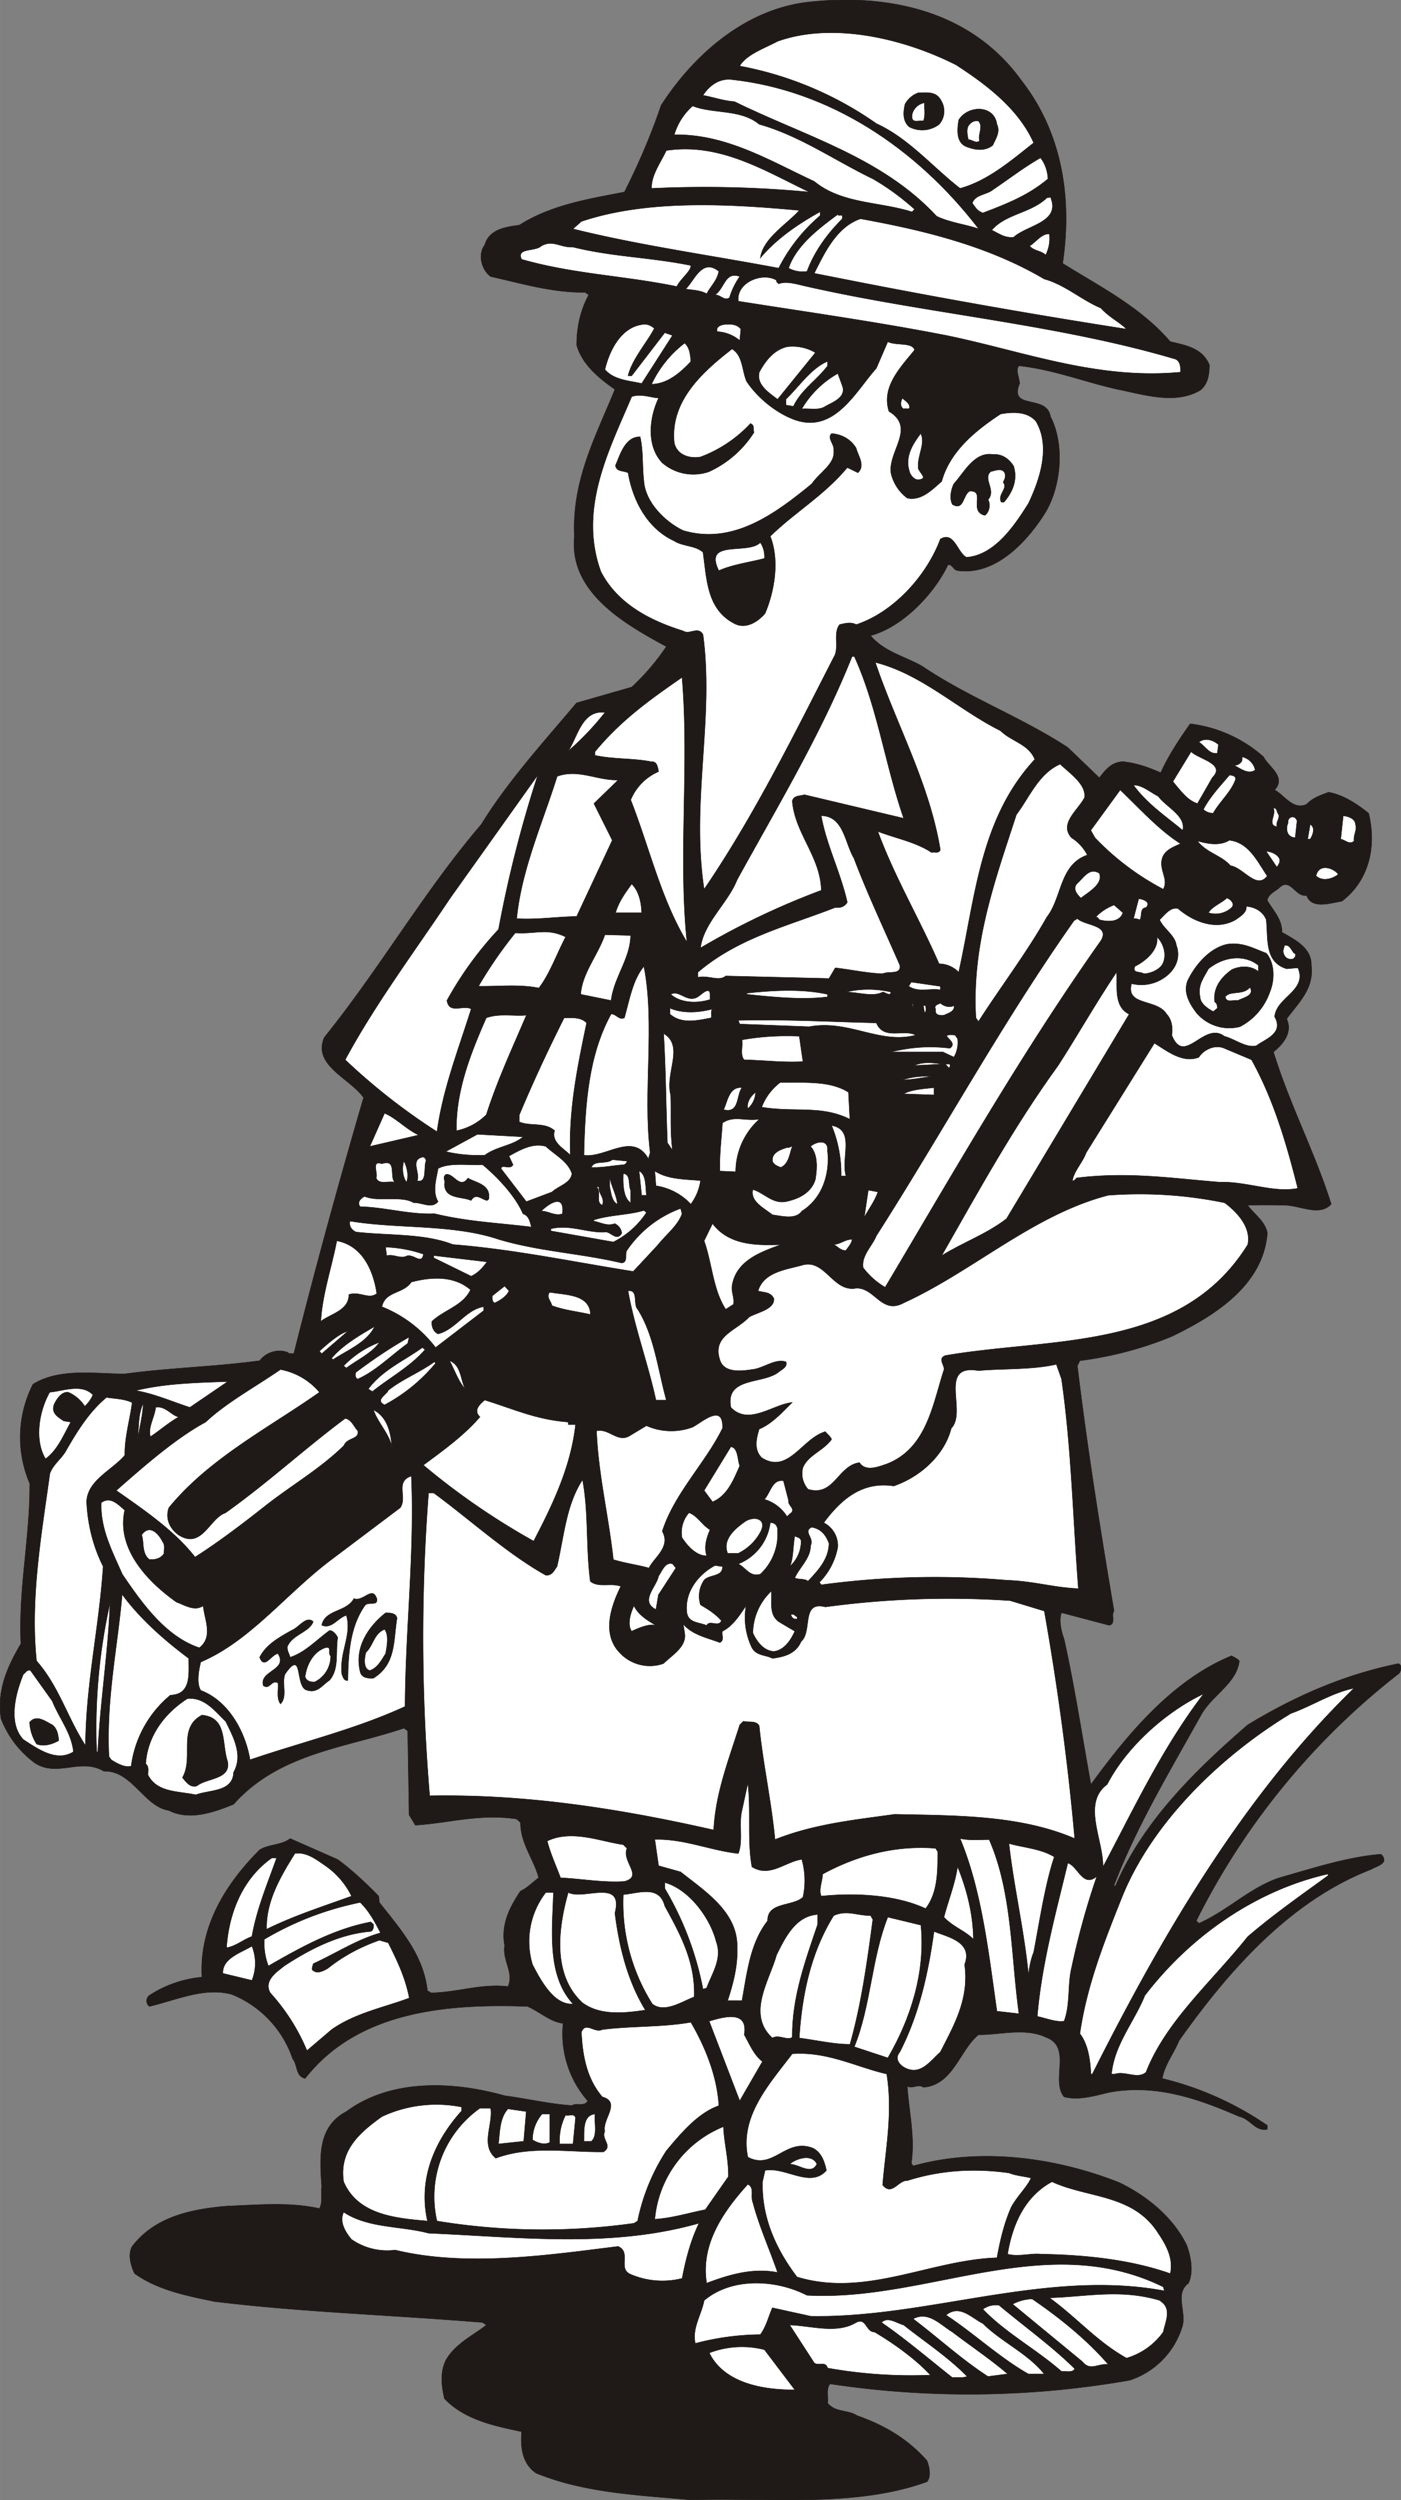 <svg xmlns="http://www.w3.org/2000/svg" width="960" height="1712.314" shape-rendering="geometricPrecision" text-rendering="geometricPrecision" image-rendering="optimizeQuality" fill-rule="evenodd" clip-rule="evenodd" viewBox="0 0 10 17.837"><rect x="0" y="0" width="10" height="17.837" fill="#808080" stroke="none"/><g stroke="#1F1A17" stroke-width=".003"><path fill="#1F1A17" d="M7.291.575c.28.357.367.819.294 1.304.267.167.553.309.768.558.108.026.23.045.28.168-.002.068-.01.136-.067.18-.176.103-.396.032-.588-.007-.236-.052-.459-.142-.705-.168-.026.029.003.084.005.126-.079.194.194.073.22.236.105.202.076.509-.044.697-.126.197-.349.44-.619.402-.029-.003-.04-.048-.068-.042-.1.21-.325.445-.553.506.097.115.243.147.367.217.335.226.702.36 1.04.58l.226.217c.047-.062.09-.112.168-.115.1.01.186.042.27.079.055-.123.131-.236.21-.349a.959.959 0 0 1 .524.236c.037.073.165.142.079.236.068.034.131.147.228.102.045-.047.102-.065.157-.086.11.02.205.086.286.15.058.235.005.479-.191.628-.074.01-.215.063-.252-.042-.076.016-.113-.12-.186-.062-.029.031-.084.047-.095.097.042.073.108.136.105.228.09.052.213.11.21.236.021.167-.09.265-.176.382.045.098-.026.181-.094.236.113.37.299.724.412 1.086-.087.094-.231.003-.344.008a4.022 4.022 0 0 0-.252 0c.042.06.129.118.14.2-.03.374-.38.59-.682.736a2.567 2.567 0 0 1-.656.173l-.018.037c.073.598.162 1.159.262 1.749-.024.028.016.089-.034.102l-.341-.09c-.02.053-.003.13.018.187.074.33.129.692.192 1.038.265-.364.585-.747 1.004-.918.018.011.04.019.055.037-.018.16-.194.244-.273.386-.22.396-.458.789-.621 1.214l.008.01c.194-.459.569-.828.946-1.154.336-.204.69-.359 1.076-.437.028.01.018.05.007.068a5.149 5.149 0 0 0-1.45 1.767l.019.018c.202-.089.367-.257.574-.325.239-.068.49-.15.726-.168.063.066-.031.084-.07.108-.577.223-1.015.718-1.372 1.222-.037.092-.102.17-.12.27.27.065.524.18.75.335v.027c-.084.02-.121-.074-.2-.09-.283-.123-.59-.235-.928-.173-.102.024-.22.06-.323.032-.097-.118.06-.357-.13-.425-.145-.07-.334-.016-.48-.018-.134.107-.181.359-.394.375-.037-.026-.079.013-.115-.008.01.17.057.36.029.55l.013.019c.485-.136 1.025-.058 1.47.118.192.092.384.244.483.448.029.082.05.186.013.27-.107.079-.005.215-.05.325a.58.58 0 0 1-.37.368 6.648 6.648 0 0 1-2.139.026c-.031.034-.01.105-.018.136.055.07.147.047.21.09.191.067.361.164.5.322.016.044.032.11 0 .15-.514.188-1.148.112-1.686.13-.39-.036-.757-.05-1.104-.191-.104-.07-.112-.192-.104-.296-.187-.04-.404-.082-.551-.236-.021-.092-.032-.187.01-.273.066-.12.202-.181.289-.252l-.026-.018c-.64-.053-1.3-.074-1.917-.15-.2-.042-.399-.08-.567-.199-.028-.055-.05-.136-.018-.194.165-.215.428-.267.682-.288.215-.008.443-.03.655.018.024-.045.01-.102.016-.157-.013-.2-.034-.425.176-.535.317-.234.758-.218 1.13-.113.16.021.312.058.48.07.034-.023.089.011.113-.033a.726.726 0 0 1-.176-.553c-.092-.011-.165-.082-.254-.121-.585-.021-1.215.037-1.587.514-.07-.016-.052-.095-.089-.14a.758.758 0 0 0-.435-.46c-.197-.053-.396.041-.588.086a.05.05 0 0 1 0-.079.825.825 0 0 1 .375-.13c-.02-.36.168-.664.412-.908.066-.042.157-.032.218-.081l.34.15c.103.075.208.175.292.261l.005.045c.157.2.314.375.343.63l.027.015c.188-.003.359-.068.548-.045.044-.1-.042-.186-.024-.293-.029-.147.037-.276.113-.388.047-.021.086-.063.13-.095-.036-.134-.13-.244-.13-.393l-.027-.026c-.264-.04-.482.029-.723.044l-.045-.073-.01-.6-.027-.019c-.422.142-.891.178-1.216.543-.137.055-.312.12-.462.044-.178-.028-.264-.288-.464-.28-.165-.1-.338.05-.498-.063a.709.709 0 0 1-.236-.312c-.031-.202.047-.375.142-.535-.019-.388.065-.753.063-1.143a.835.835 0 0 1 .023-.708c.192-.118.438-.074.656-.074.325-.044.634-.05.962-.094a.178.178 0 0 1 .2-.06c.012.015.03.005.044.01.155-.616.322-1.224.498-1.827-.1-.14-.367-.231-.28-.43.4-.496.713-1.044 1.12-1.519.188-.306.442-.584.68-.867l.394-.113a1.64 1.64 0 0 0 .247-.289c-.289-.157-.698-.385-.656-.786-.02-.401.155-.719.289-1.049-.11-.076-.236-.178-.273-.317 0-.131.029-.252.086-.357l-.026-.018c-.238.002-.45-.063-.674-.113-.065-.047-.094-.157-.042-.226.032-.112.15-.128.247-.141.223-.142.488-.186.75-.236.102-.202.191-.41.262-.619.244-.377.616-.69 1.057-.737.587-.063 1.166.074 1.515.561z"/><path fill="#fff" d="M7.378 1.019c-.168.133-.328.27-.525.325-.199-.155-.367-.357-.597-.462A2.495 2.495 0 0 0 5.28.471c.047-.082.176-.126.27-.176.396-.142.907-.018 1.274.168.218.141.446.314.554.556z"/><path fill="#fff" d="M6.984 1.632c-.091-.031-.204-.044-.298-.089-.394-.425-.95-.574-1.443-.818C5.165.72 5.091.693 5.018.68c.047-.073.12-.123.207-.112.69.076 1.311.48 1.76 1.064z"/><path fill="#1F1A17" d="M6.73.743a.144.144 0 0 1-.026.144.2.2 0 0 1-.213.019c-.05-.04-.044-.11-.031-.163a.177.177 0 0 1 .094-.081c.09-.003.14-.008.176.081z"/><path fill="#fff" d="M6.599.733c-.003.042.008.089-.008.13C6.562.857 6.515.88 6.51.839c-.005-.053.044-.1.089-.105zM5.42.887c.29.082.542.26.81.389.104.06.204.133.298.217l-.018.019c-.23-.074-.501-.056-.698-.218-.317-.147-.626-.338-.999-.333a.438.438 0 0 1 .131-.205c.145.058.344.021.475.131z"/><path fill="#1F1A17" d="M7.116.887c.026.056-.01.105-.03.15-.057.044-.125.034-.188.01-.076-.031-.066-.125-.055-.191.065-.107.254-.11.273.031z"/><path fill="#fff" d="M6.992 1.005c-.026.021-.05-.007-.081-.01-.005-.031-.018-.081.01-.108.016-.018.035-.028.063-.023.037.04-.007.097.008.141zM5.776 1.37a7.945 7.945 0 0 0-1.125-.026c-.003-.095.065-.184.105-.27.382-.058.702.144 1.02.296zM7.48 1.276c-.139.118-.299.18-.464.243-.04-.013-.053-.039-.076-.07.023-.063.102-.058.147-.095.12-.081.217-.157.34-.228.032.042.05.092.053.15zM7.236 1.692c-.063.008-.105-.026-.157-.05.1-.117.278-.12.393-.23l.026-.005c.076.18-.17.199-.262.285zM5.705 1.501c-.09.1-.26.2-.278.34.115-.138.275-.246.427-.33v.027a1.217 1.217 0 0 0-.296.375c-.488-.092-.999-.163-1.468-.28l.06-.053c.475-.16 1.065-.124 1.555-.079zM6.012 1.538v.023c-.113.113-.2.236-.252.375a.21.21 0 0 1-.131-.023c.055-.163.22-.286.351-.383.003.013.021.002.032.008zM7.454 1.991c.147.04.27.152.404.207.055.063.133.1.183.15a50.177 50.177 0 0 1-1.924-.338l-.305-.06c.074-.147.16-.331.33-.389.465.084.916.197 1.312.43zM7.49 1.669a.263.263 0 0 1-.026.15c-.034-.032-.081-.027-.115-.064.045-.026.084-.089.142-.086zM4.931 1.894c.003.04-.076.097-.1.15-.385-.079-.733-.087-1.108-.194-.04-.084.097-.053.141-.095.084-.047.134.013.226.008.29.071.542.071.841.131zM5.13 1.936c-.01.063-.057.105-.086.16-.044-.026-.1-.026-.15-.034.064-.06.116-.223.237-.126zM5.28 1.973a.529.529 0 0 0-.073.15c-.034.028-.066-.022-.103-.019.069-.047.071-.17.176-.131zM5.542 2c-.002.012.01.018.016.025.058-.023.139.006.202.019.855.194 1.778.267 2.622.516.045.01.045.066.045.095-.598.057-1.125-.15-1.673-.262-.485-.095-.989-.166-1.484-.244-.016-.131.167-.21.272-.15zM4.67 2.343c-.045.091-.16.22-.187.338h.026l.236-.307.055.019-.22.343c-.094-.021-.2-.026-.262-.1.031-.13.11-.296.262-.32.034-.007.063.003.09.027zM5.288 2.348l-.008.081a.27.27 0 0 0-.16-.063c-.013-.034.026-.047.045-.05.047-.005.094-.005.123.032zM6.528 2.497c-.105.129-.238.265-.183.438.196.118-.01.286.015.443a.307.307 0 0 0 .116.176c.097.021.173-.055.246-.12.058-.213.241-.362.42-.48.086-.016.189-.019.251.05.108.18.03.414-.052.587-.097.154-.239.37-.443.385-.066-.036-.087-.189-.186-.13-.097.259-.33.52-.6.61-.04-.02-.074-.01-.119 0-.05.063 0 .168-.042.233-.288.562-.571 1.136-.925 1.655-.095-.624.073-1.214-.008-1.817-.037-.063-.095.005-.142-.026-.223-.069-.466-.187-.587-.423-.163-.448.06-.87.22-1.248.066-.023.131.006.192.01-.066.137-.09.34.026.462a.34.34 0 0 0 .335.063.752.752 0 0 0 .32-.28c-.008-.024.006-.053-.026-.063A.93.93 0 0 1 5 3.26c-.08.014-.168-.015-.187-.1-.031-.296.197-.503.412-.67.079.047.07.157.105.233.081.12.218.23.351.275.28.092.43-.21.574-.37l.082-.19c.057.03.178.002.191.06z"/><path fill="#fff" d="M4.931 2.579c-.076.081-.167.16-.28.162a.792.792 0 0 1 .236-.293c.034.031.04.078.044.13zM5.82 2.516l-.27.333c-.065-.05-.152-.105-.13-.194.046-.084.104-.158.198-.181a.32.32 0 0 1 .202.042zM5.907 2.61c-.079.105-.186.168-.244.289L5.61 2.89v-.042c.092-.087.176-.218.297-.27v.031zM6.012 2.752c.031.084-.071.118-.121.147-.047.031-.113.013-.168.018a.695.695 0 0 1 .257-.252l.032.087zM6.492 2.91c-.006.012-.027.002-.042.007-.03-.016-.019-.06-.008-.076.018.02.052.034.05.068z"/><path fill="#1F1A17" d="M6.111 3.197c.013.053.068.124.013.176l-.076-.037c-.167.2-.37.315-.55.49.068.171.031.391-.037.551-.058.066-.144.116-.225.069-.192-.103-.192-.318-.218-.506-.058-.05-.142-.04-.205-.08-.191-.088-.296-.285-.33-.487-.032-.016-.084-.005-.09-.052.035-.082.069-.205.176-.205.024.102.014.205.027.317.01.15.15.289.28.352.354.105.656-.118.918-.333.055-.081.168-.142.157-.236.008-.047-.052-.09-.015-.123.07.005.136.039.175.104z"/><path fill="#fff" d="M6.554 3.329c-.01.036.084.086 0 .094-.028 0-.057-.034-.062-.058-.035-.107.023-.196.08-.272.035.07-.023.152-.018.236z"/><path fill="#1F1A17" d="M7.236 3.329c.029.094-.008.183-.07.254h-.019c-.031-.053.052-.1.013-.142.008-.018.021-.036.013-.063-.018-.044-.07-.02-.102-.013-.058.053.042.131-.018.2.02.036.007.094-.024.112-.118-.029.008-.178-.107-.173-.05.026-.04.144-.124.095-.023-.042-.01-.108.01-.147.074-.081.145-.23.279-.21.065-.005.118.032.15.087z"/><path fill="#fff" d="M5.456 3.984c-.11.029-.223.042-.325.087-.113-.226.207-.11.296-.2a.177.177 0 0 1 .029.113zM6.098 4.684c.165.362.22.774.352 1.154l-.708-.168c-.032.01-.076.003-.087.045.018.23.202.398.207.637A5.424 5.424 0 0 0 5 6.763c.023-.18.194-.317.262-.487.29-.527.6-1.041.82-1.592h.016z"/><path fill="#fff" d="M7.142 5.214c.076.076.2.094.244.204-.391.42-.425.986-.543 1.518a.199.199 0 0 0-.14-.06c-.138-.317-.316-.616-.437-.944.128.05.267.074.383.15.023-.006.052.01.063-.019-.079-.477-.312-.889-.464-1.337.333.084.592.338.894.488zM4.902 6.719c-.186-.31-.267-.674-.4-1.012a.376.376 0 0 1 .199-.202c-.006-.029-.01-.074-.05-.07-.131-.027-.273-.017-.404-.046v-.026c.186-.225.393-.372.621-.53.053.622-.028 1.278.035 1.886zM4.318 5.083a1.993 1.993 0 0 1-.262.275c.068-.1.097-.294.262-.275zM8.697 5.313l-.008.06c-.058.011-.084-.05-.131-.078.042-.034.102-.016.139.018zM8.652 5.55l-.105.183c-.073-.024-.12-.092-.175-.157l.13-.213c.056.055.252.087.15.186zM8.959 5.494c-.055.037-.113-.02-.168-.042.016.024.092-.005.073-.052a.12.12 0 0 1 .095.094zM7.567 5.452c.073.069.183.142.175.236-.044.09-.186.187-.094.289a.32.32 0 0 1 .113.123c-.2.07-.179.302-.289.443-.144.255-.328.496-.488.745l-.018-.026c-.031-.53.14-.991.289-1.45.094-.124.157-.291.312-.36z"/><path fill="#fff" d="M4.412 5.565l-.173.168.131.262-.254.543c-.155.003-.27.024-.428.016.035-.352.184-.68.289-1.015.15-.055.288.031.435.026zM3.557 6.632a2.512 2.512 0 0 0-.367.506c.016.1.113.03.173.06-.091.29-.202.57-.244.876a4.42 4.42 0 0 1-.655-.513c.212-.394.496-.774.75-1.154l.624-.876a8.666 8.666 0 0 0-.28 1.101zM8.82 5.557c-.029.09-.113.16-.16.244a.093.093 0 0 1-.07-.026c.044-.087.122-.17.185-.244.019 0 .042.003.045.026zM8.442 5.924c-.12-.1-.251-.186-.351-.322.06-.003.118.05.176.079.057.078.199.139.175.243zM8.427 6.019c-.042.02-.116.044-.132.107-.023.082.048.147.008.218a1.878 1.878 0 0 1-.487-.367l-.03-.053.21-.288c.137.131.276.286.43.383zM9.127 5.812c.008.031-.021.05-.013.086-.071-.013-.003-.084-.024-.13.026-.009.021.028.037.044zM6.093 6.118c.097.257.218.512.33.769.01.07-.078.039-.123.06-.105-.003-.225-.029-.338-.042l-.045.076-.737-.018c-.05.042-.125-.008-.199.01v-.036c.289-.247.643-.33.98-.462.038.003.066-.005.087-.037-.047-.212-.15-.411-.186-.618.158.002.168.19.23.298zM9.675 5.882c.013.042-.016.074-.01.118-.032.03-.061-.007-.095-.013l.018-.167c.034.005.084.018.087.062zM9.258 5.856l-.013.12c-.058-.002-.071-.06-.05-.107-.008-.036.044-.063.063-.013zM9.352 5.987h-.018l.018-.105c.037.021.021.071 0 .105zM9.045 6.25c-.076.1-.17-.06-.262-.074-.068-.076-.168-.089-.236-.176.076.021.158.037.228-.005.14.016.202.155.27.255zM9.132 6.126c.008.024-.005.042-.018.06l-.076-.112c.036.002.078.02.094.052zM9.551 6.239c-.041.032-.112.052-.157.01.021-.1.14-.047.157-.01zM7.847 6.231c.029.076-.079.134-.131.176-.024-.021-.06-.06-.031-.1.047-.04.091-.123.162-.076zM4.58 6.512h-.186c.023-.079.068-.14.115-.205.05.05.068.126.071.205zM8.791 6.475a.168.168 0 0 1-.165.037c.026-.045.097-.071.131-.105.026.008.06.042.034.068zM8.18 6.475c-.047.005-.026.058-.044.087-.01-.003-.027-.01-.045-.008l.037-.142c.026.003.091.021.052.063zM8.015 6.512c-.024.07-.108.065-.168.05-.005-.008-.013-.021-.026-.019a.358.358 0 0 1 .131-.086l.063.055z"/><path fill="#fff" d="M9.038 6.562c.015.13-.016.301.146.35l.08-.007c.07.163-.153.207-.166.349.068.12-.07.16-.131.207-.076.016-.15-.047-.228-.068-.145-.11-.286.217-.375-.008.008-.047.002-.11-.037-.15-.068-.112-.294-.055-.25-.217a.287.287 0 0 0 .25-.055c.07-.055.1-.137.07-.218-.01-.073-.091-.118-.12-.183.034-.03.074-.092.131-.08.11.095.273.16.412.08.029-.021.081-.05.076-.095.06.003.12.037.142.095zM7.858 6.711c-.567.802-1.044 1.639-1.54 2.473a.536.536 0 0 1-.157-.14c-.013-.086.063-.151.095-.228.477-.747.899-1.523 1.41-2.247l.024-.015c.055.052.236.044.168.157zM4.037 6.685c-.063.12-.115.267-.191.364-.142-.029-.296-.01-.43-.013.076-.131.165-.26.262-.38.147.01.225-.037.36.029zM4.501 6.674c-.002.165-.12.3-.139.464l-.217-.044c.01-.15.123-.28.173-.425l.183.005z"/><path fill="#fff" d="M8.303 6.868c-.02.05-.094.079-.139.079-.02-.018-.086 0-.063-.052.074-.037.17-.116.158-.21.042.042.07.118.044.183z"/><path fill="#1F1A17" d="M9.038 6.8c.062.07.062.192.026.278a.443.443 0 0 1-.213.247.307.307 0 0 1-.312-.1c-.047-.063-.094-.14-.063-.226.053-.112.155-.233.281-.262.11-.018.191.03.28.063z"/><path fill="#fff" d="M9.245 6.805c.008.019-.006.027-.016.037-.045.01-.07-.026-.07-.06l.01-.037c.044-.008.05.05.076.06zM8.982 6.887v.044c-.052-.042-.128-.042-.19-.013-.077.055-.135.131-.122.23.016.011.019.024.019.045l-.029.024c-.037-.02-.092-.055-.094-.105-.019-.084.028-.139.06-.2.107-.086.252-.107.356-.025zM4.596 6.895c.081.414-.008.894.044 1.321.003.021-.015.034-.008.058-.11-.207-.306-.01-.464-.032.008-.362.032-.713.194-1.007.037-.002.053.045.095.027.036-.129.06-.273.139-.367zM8.06 7.235l-.876 1.46c-.144.111-.312.169-.462.263.262-.459.514-.92.831-1.356.134-.207.27-.448.417-.666.008.092-.026.244.09.3zM6.712 7.062c-.076-.013-.158.021-.226-.026l.019-.029.207.03v.025z"/><path fill="#fff" d="M8.922 7.044c.034.06-.047.073-.086.094-.03-.007-.082.021-.09-.026.035-.047.126-.008.176-.068zM5.907 7.094v.018c-.181.024-.401 0-.577-.018v-.008c.194-.021.39-.032.577.008zM6.36 7.078c-.007.034-.039 0-.06 0-.068.037-.176 0-.262 0a.705.705 0 0 1 .322 0zM5.068 7.104v.027c-.087.028-.207.028-.28-.037.062-.034.117.065.193.018.029-.018.09-.084.087-.008zM6.518 7.193l-.008-.036.008.01zM6.809 7.175c.008.042-.042.053-.071.068-.034.003-.066 0-.06-.044-.013-.03.02-.032.034-.042.026.023.065.034.097.018zM6.607 7.175c0 .016.008.04-.008.05l-.008-.05h.016zM5.086 7.199c-.016.015-.005.039-.01.063-.097.018-.21.047-.294-.027v-.042c.094.04.204.032.304.006zM3.757 7.243c-.1.234-.207.464-.286.71a.42.42 0 0 1-.213.114c-.005-.286.103-.554.213-.805.094-.034.2-.01.286-.019zM4.187 7.298c-.063.302-.129.614-.116.944-.039-.044-.139-.091-.112-.175-.069-.063-.176-.03-.252-.063v-.05c.1-.239.207-.467.32-.692.06 0 .118-.006.16.036zM6.255 7.298c.053.126.195.042.281.087-.257.068-.477-.113-.76-.06l-.496-.019-.01-.026c.356-.008.647.01.985.018zM4.787 7.812c.005.129-.005.257.013.394l-.036-.053c-.011-.283-.011-.506-.027-.779.15.09.008.28.05.438zM6.835 7.411a.209.209 0 0 1-.026.131l-.079-.037h-.37c.145-.034.273-.044.42-.026.073-.05-.108-.105.037-.094l.018.026zM5.731 7.574c-.142.008-.286-.01-.42-.013-.03-.037-.007-.097-.015-.142.134-.024.27-.032.409-.026l.026.18zM8.558 7.542c.034-.052.112-.092.18-.063l.195.082c.157.283.249.595.33.917-.173.034-.362-.05-.558-.044-.339-.027-.653-.076-1.02-.03-.01.009-.016.022-.03.02.009-.066.074-.132.098-.2l.487-.781c.09.055.202.146.318.1zM6.722 7.592l-.194.01c.055-.028.134-.02.194-.01zM6.78 7.592c0 .01.005.021-.008.026l-.024-.026h.032zM6.649 7.681c-.06.005-.123.021-.207.024a.525.525 0 0 1 .207-.024zM6.056 7.794l.01.191c-.204-.102-.393-.047-.629-.086a.4.4 0 0 1 .132-.176c.16.003.353-.016.487.07zM5.296 7.76c-.042.055-.016.186-.131.157.029-.06.039-.165.13-.157zM6.667 7.812l-.217-.008c.057-.031.146-.036.217-.044v.052zM5.338 7.91c-.01-.04.016-.087.055-.116a.161.161 0 0 1-.055.115zM2.988 8.098l-.348.081.105-.236c.08.032.157.116.243.155zM5.42 7.985a.506.506 0 0 0-.169.375l-.113-.005c-.002-.134.011-.22.019-.343.081-.056.162-.011.262-.027zM6.038 8.39h-.034a.904.904 0 0 0-.068-.36c.17.031.065.228.102.36zM3.733 8.111c-.073.063-.189.068-.273.131-.1.003-.188-.005-.278-.026l.226-.123.325.018zM5.907 8.216c.016.16-.037.333-.184.425-.044.063-.144.034-.21.026-.057-.047-.16-.094-.139-.18.082.025.14.104.236.086.092-.019.181-.063.21-.158.013-.081.019-.175-.034-.236.042-.036.131-.055.12.037zM4.082 8.373c-.008.069-.095.087-.142.131l-.183.069-.181-.236c.008-.034.065.013.086-.027l-.029-.062c.082-.045.168-.095.263-.069.06.058.157.105.186.194z"/><path fill="#fff" d="M5.655 8.18c-.018.039-.02.12-.081.149-.021-.008-.053-.019-.06-.045-.008-.063.065-.084.104-.097.016.005.024-.008.037-.008zM3.04 8.284c-.018.047.011.158-.062.14.023-.053-.047-.142.029-.166.02-.01.034.01.034.026zM4.475 8.284c0 .01-.013.026-.026.026-.087.006-.136.021-.228.019.02-.055.105-.019.15-.055l.104.01zM2.902 8.434c-.032-.04-.032-.113-.019-.15.019.037.037.097.019.15zM2.815 8.434c-.044-.01-.112.02-.13-.03.015-.033-.038-.128.041-.101.108-.037.053.091.09.13z"/><path fill="#fff" d="M3.445 8.31c.104.087.23.218.288.35.045.015.05.062.06.094-.244-.03-.45-.037-.692-.095-.176.008-.36-.047-.53-.05-.026-.031.008-.063.032-.073.097.042.262-.008.349.045.06-.003.128.047.175-.008-.042-.071-.013-.16 0-.236.082-.045.223-.021.318-.027zM4.614 8.528H4.58l-.018-.173c.052.026.044.11.052.173zM5 8.423a.368.368 0 0 1-.069.168.428.428 0 0 0-.249-.131l-.008-.105c.092.06.213.058.326.068zM4.501 8.491v.09c-.055-.037-.055-.145-.052-.208.055.006.034.079.052.118z"/><path fill="#1F1A17" d="M3.34 8.405c.047.029.147.042.15.123-.003.01.007.029-.014.037-.034-.005-.081-.058-.113 0-.068-.03-.188-.008-.191-.116.01-.031-.018-.044.01-.07.055-.013.1.11.158.026z"/><path fill="#fff" d="M4.407 8.591c-.04-.018-.045-.081-.055-.123v-.071c.01.066.047.123.055.194zM4.276 8.468c-.008.05.044.076.023.13-.052-.02-.002-.099-.042-.13h.019zM6.266 8.504c-.021.063-.063.118-.097.181l.029-.194.068.013zM8.739 8.58c.086.063.194.174.167.3-.474.762-1.397.66-2.158.791-.057.021-.007.066-.01.1-.081.249-.123.564-.41.674-.06.02-.149.057-.193-.01-.155.02-.181.246-.367.19a.168.168 0 0 1-.037-.154c.037-.09.144-.118.205-.202-.008-.02-.03-.037-.045-.055-.165.047-.265.307-.454.186-.057-.057-.039-.136-.018-.204.092-.037.17-.126.236-.19-.134.011-.312.169-.438.035-.042-.22.23-.163.341-.252.021-.018.066-.036.052-.073-.078-.026-.16.047-.243.055-.069.01-.2.029-.229-.07-.055-.171.116-.205.21-.305.063-.034.181-.055.176-.131-.024-.05-.073-.042-.113-.055.04-.131.189-.15.307-.181.17-.058.225.194.393.162.134-.005.181.19.339.105.498-.228.925-.629 1.46-.768a2.99 2.99 0 0 1 .829.053zM4.014 8.66c-.053.018-.1-.02-.15-.02.055-.054.168-.128.15.02z"/><path fill="#fff" d="M4.868 8.66c-.031.086-.112.146-.175.225l-.173.186c-.42-.066-.845-.157-1.288-.192-.204-.08-.456-.063-.69-.089-.026-.01-.054-.04-.044-.078.338.057.732.02 1.06.13.29.087.59.1.88.169.048-.008.019-.063.037-.09a.793.793 0 0 1 .383-.299l.01.037z"/><path fill="#fff" d="M4.614 8.651a.609.609 0 0 1-.236.21l-.446-.079v-.015c.14-.034.268.034.394.023.036.003.08.068.112.008a.085.085 0 0 0-.05-.068c-.054.02-.1-.008-.149-.018v-.008c.113-.037.244-.034.357-.068l.018.015zM5.574 8.88c-.144.052-.323.115-.349.296-.005.047.018.081.01.13l-.055.035c-.091-.14-.097-.328-.154-.488l.06-.123c.115.152.304.157.488.15zM6.082 8.843c-.005.031-.026.052-.044.078-.037.003-.058-.028-.087-.042.05-.002.084-.039.131-.036zM2.69 9.228c-.058.047-.119-.018-.2.008 0 .115-.13.136-.2.191.011-.194.077-.382.114-.574.186.034.262.218.285.375zM3.022 8.948c-.013.084-.076-.016-.13.018-.048.01-.08-.018-.132-.008l-.008-.06a.913.913 0 0 1 .27.05zM3.476 9.003c-.026.034-.06.078-.113.102l-.267-.131v-.016l.38.045zM3.358 9.202c-.052.113-.186.142-.275.225-.005.04.013.076.044.09.126-.032.197-.173.325-.194v.028l-.343.263a.902.902 0 0 0-.383-.291c.024-.113.152-.09.21-.176.142-.037.304-.047.422.055zM3.633 9.21c-.02.042-.065.068-.102.086-.02-.01-.016-.031-.018-.05l.089-.07.031.034zM4.551 9.34c.12.192.144.43.205.649h-.074c-.057-.263-.154-.522-.199-.78.076-.007.034.095.068.132zM4.213 9.36v.018c-.079-.019-.186-.03-.273-.063-.008-.034-.044-.063-.016-.095.108.019.27.013.289.14zM2.674 9.464c-.058.116-.194.168-.297.236l-.01-.01c.081-.095.2-.163.307-.226zM2.482 9.498l-.186.16-.016-.018c.058-.053.142-.126.202-.142zM2.91 9.585c-.12.086-.226.196-.357.254-.02-.01-.02-.04-.01-.05.123-.092.246-.175.377-.249l-.01.045zM2.708 9.577c-.053.076-.155.123-.236.183l-.019-.015a.694.694 0 0 1 .255-.168zM3.033 9.63c-.108.123-.252.199-.375.298l-.029-.018c.1-.136.262-.205.386-.296l.018.015zM3.321 9.91c-.05-.055-.076-.136-.112-.202.084.034.076.134.112.202zM3.109 9.726a1.209 1.209 0 0 1-.364.297c-.071-.034.015-.071.026-.103.1-.08.225-.128.33-.204l.008.01zM7.577 9.84c.07.484.081.985.12 1.494-.183-.008-.314-.053-.513-.06a6.025 6.025 0 0 0-1.322.033l-.013-.018a.478.478 0 0 0 .131-.252.184.184 0 0 0-.1-.173c.126-.17.276-.296.499-.262.186-.063.362-.218.411-.412.116-.118-.1-.461.194-.411.176-.016.383-.005.556-.045l.037.105zM2.28 9.933c-.354.25-.786.47-1.075.824-.026.073.003.147.069.194.167.107.22-.118.335-.157.3-.213.567-.46.855-.674.045.008.06.057.09.089.01.063-.074.044-.1.105-.174.17-.378.285-.567.435-.15.118-.325.252-.495.36-.147-.19-.373-.342-.562-.475.194-.17.42-.37.638-.488.149-.14.356-.252.534-.375a.48.48 0 0 1 .278.162zM1.355 10.041c-.129-.042-.252-.097-.386-.12.207-.05.423-.056.656-.064l-.27.184zM.663 9.952a.244.244 0 0 1-.058.081.262.262 0 0 0-.118-.1c-.047-.007-.087.053-.102.09-.021.06.031.089.07.115l.05.008c-.05.089-.094.2-.18.262-.082-.136-.045-.343.03-.475.09-.007.229-.065.308.019z"/><path fill="#fff" d="M.943 10.007c-.016.123-.055.252-.052.375-.087.105-.268.178-.273.333.008.165.047.32.118.461-.029.44-.123.834-.126 1.277-.128-.196-.189-.422-.349-.603-.047-.446.037-.915.095-1.337.023-.066.089-.11.118-.168.076-.131.16-.27.286-.375.063.01.128.01.183.037zM4.056 10.146v.018h.052c-.034.304-.165.574-.299.831a5.067 5.067 0 0 1-.787-.542c.142-.105.292-.213.404-.344-.05-.047 0-.092.034-.12.21.065.365.139.596.157zM.98 10.285c.013-.079.002-.192.042-.27-.003.084-.029.18-.042.27zM1.274 10.11c-.069.039-.132.094-.2.14-.02-.065.03-.138.037-.209.068-.013.113.058.163.068zM2.797 10.322c-.018-.092-.102-.174-.131-.263.097.05.123.158.131.263zM5.157 10.19c-.123.25-.344.465-.43.735.063.112-.06.188-.095.262-.073-.021-.17-.034-.254-.06-.034-.313-.107-.604-.12-.918.091-.021.152.092.243.031l.113-.068a.437.437 0 0 0 .33.01c.066-.034.22-.175.213.008zM5.28 10.458c-.042.094-.086.212-.194.257l-.06-.081.191-.312c.053.01.045.089.063.136zM2.891 12.175c-.354.163-.74.255-1.106.38-.034-.199-.152-.419-.352-.495-.031-.05-.015-.142 0-.202.352-.15.604-.482.926-.726l.498-.375c.053-.076-.04-.186.079-.226.024.543-.042 1.088-.045 1.644z"/><path fill="#fff" d="M4.213 11.281c.055.05.15.01.218.037-.069.139-.137.336-.011.47.081.091.21.12.317.08.063-.062.166-.12.15-.217l-.01-.063c.065.076.17.097.261.131.035-.016.011-.052.019-.081.076-.037.128-.123.168-.181a.493.493 0 0 0 .042.299c.034.06.1.05.146.076.076-.01.166-.029.205-.12.084-.074-.003-.292.173-.247a6.52 6.52 0 0 1 1.319-.045l.244.074c.094.53.168 1.072.217 1.623-.395-.17-.857-.163-1.284-.173-.302.042-.577.07-.855.18-.026-.272-.087-.548-.113-.812-.026-.04-.076-.021-.113-.032l-.026.026c-.076.242-.173.485-.186.75-.648-.147-1.324-.257-2.027-.244a13.511 13.511 0 0 1-.008-2.16h.037c.254.186.524.433.8.587.044.003.06-.034.08-.063.05-.212.064-.438.182-.618.044.238.023.477.055.723zM5.629 10.707c-.01.034.06.06.008.094l-.019.019a.288.288 0 0 0-.162-.123c.044-.045.055-.145.136-.132l.037.142zM.89 10.775c-.06.27.155.504.37.656.058.02.126.068.19.026.01.102.073.22-.027.299-.244-.081-.414-.325-.55-.525-.071-.162-.158-.325-.15-.51.068-.05.126.02.168.054z"/><path fill="#fff" d="M5.068 10.914c-.024.055-.045.12-.024.186-.076 0-.139-.073-.176-.13a.212.212 0 0 1 .05-.177c.06.021.097.092.15.121zM5.427 10.932a.361.361 0 0 1-.157.15h-.076c-.04-.1.055-.178.13-.23.066-.037.153-.014.103.08zM5.55 10.925a.389.389 0 0 1-.123.306c-.076.021-.1-.044-.157-.073a.365.365 0 0 0 .228-.294c.034-.002.055.024.052.06zM5.917 11.011c-.002.11-.073.189-.15.27-.023-.02-.065-.01-.094-.023.034-.076.113-.14.113-.231.029-.055-.058-.1.008-.131.068.013.1.055.123.115zM1.16 11c.02.022.009.056.011.082-.023.04-.07.047-.105.044-.057-.044-.036-.128-.055-.175.06-.084.126 0 .15.05zM5.718 10.995a.243.243 0 0 1-.081.181c.026-.047.023-.147.036-.217.016.01.042.01.045.036zM4.7 11.376l-.018.107c-.118-.06.005-.162.019-.239.023-.031.047-.104.1-.086l.023.029-.123.189zM5.157 11.176c.002.076-.092.055-.131.097A.203.203 0 0 0 5 11.45c.052.031.102.06.149.113-.021.05-.084-.01-.105.034-.052-.024-.128-.016-.141-.09-.019-.149.083-.275.201-.338l.053.008zM5.558 11.57l.115.068c-.028.063-.076.136-.15.144-.075-.005-.122-.073-.149-.131a.416.416 0 0 1 .132-.299c.005.079-.019.165.052.218z"/><path fill="#1F1A17" d="M2.69 11.404c.01.063-.063.016-.087.053-.105.15-.118.349-.12.532-.03.005-.035-.026-.043-.044-.02-.155.074-.281.032-.42-.06.016-.105.102-.176.07.026-.115.176-.091.23-.19.066.026.132-.095.163 0z"/><path fill="#fff" d="M1.347 11.832c0 .115.018.257-.131.262a.79.79 0 0 0-.28.506c-.04.013-.098-.016-.142-.045l-.016-.023c-.021-.407.063-.792.094-1.156.129.175.302.327.475.456zM.7 12.498H.69a4.12 4.12 0 0 1 .095-1.06c-.013.35-.071.711-.087 1.06zM4.682 11.596c-.047-.013-.118.016-.173.042-.034-.047-.008-.131.016-.181.031.065.1.107.157.139z"/><path fill="#1F1A17" d="M2.834 11.543c-.027.168-.006.328-.168.43-.04.003-.084-.002-.095-.044-.044-.173.056-.323.181-.422.034 0 .071 0 .082.036z"/><path fill="#fff" d="M5.69 11.536v.015c-.027.003-.038-.01-.045-.031.02-.01.028.008.044.016z"/><path fill="#1F1A17" d="M2.236 11.57c-.029.076-.144.089-.184.175-.005.032.013.053.019.079.11-.037.183-.12.28-.191.026-.003.05.031.06.05-.018.091.014.225-.06.306-.05.032-.086.095-.16.07-.089-.02-.023-.308-.157-.114-.024.065.02.162-.032.212-.031-.042-.013-.1-.018-.15-.047-.026-.058.053-.105.019-.031-.108.179-.108.105-.228-.047.005-.097.118-.131.026.047-.092.139-.142.226-.191.055-.021.107-.11.157-.063z"/><path fill="#fff" d="M2.752 11.798c-.028.044-.057.102-.112.12-.048-.01-.04-.091-.027-.13.053-.05.055-.132.132-.163.031.039.018.118.007.173zM2.36 11.813a.204.204 0 0 1-.114.187c-.031.002-.06-.008-.068-.037.01-.084.058-.178.144-.207.05-.013.016.042.037.057zM.374 12.139c.047.118.136.225.15.359-.121.076-.255-.021-.357-.087-.113-.118-.055-.333 0-.466.016-.01.026-.035.05-.027l.157.22zM7.797 14.797h-.01c-.005-.097-.019-.21-.079-.288.05-.344.173-.653.296-.962.215-.543.711-1.02 1.21-1.322.154-.055.29-.147.45-.18-.797.775-1.376 1.777-1.867 2.752zM8.59 12.086c-.295.386-.494.813-.717 1.233.003-.194-.152-.454.03-.588.138-.267.416-.516.686-.645zM1.61 12.28c.052.108.128.239.057.365-.005.141-.17.123-.27.16-.123-.027-.276-.014-.341-.142 0-.031.008-.06-.016-.079.013-.199.134-.359.296-.464.121-.015.197.087.273.16z"/><path fill="#1F1A17" d="M1.625 12.569c.023.128-.147.115-.22.173-.048.015-.079-.03-.103-.06.084-.145-.039-.352.14-.446.183.02.138.194.183.333zM.374 12.306c.034.027.042.071.045.113-.045.024-.103.045-.158.024a.318.318 0 0 1-.05-.155c.048-.06.116-.005.163.018z"/><path fill="#fff" d="M5.367 13.319c.128.08.238-.037.356-.053a.554.554 0 0 1 .008.27c-.076.068-.254.032-.252.168-.125.16-.146.367-.183.569h-.102c.036-.11.073-.241.068-.378.005-.254-.228-.4-.404-.54l-.157-.044-.027-.187c.205-.007.402.08.596.1.036-.092.002-.212.026-.307l.042-.194c.023.205-.005.41.029.596zM4.475 13.187c-.04.095.12.2-.018.236-.15.01-.302-.018-.456-.026-.032-.086-.071-.17-.095-.262.176-.084.378.003.543.026l.026.026zM7.06 13.124c.166.378.155.824.213 1.243l-.157-.018c-.06-.42-.108-.86-.263-1.232.063.015.14.008.207.008zM7.525 13.248c-.066.199-.103.45-.147.681-.021.05-.03.105-.037.158-.031-.318-.105-.627-.139-.934.108.03.228.037.323.095zM6.693 13.211c0 .147 0 .291-.086.406-.207-.097-.496-.115-.745-.089-.02-.044.008-.105.01-.157.242-.131.512-.207.806-.184l.015.024zM2.509 13.528c-.205.074-.412.14-.606.236-.005-.199.1-.377.202-.54.081-.013.152.042.217.087a.568.568 0 0 1 .187.217zM1.974 13.256c-.066.186-.142.364-.176.56-.06.02-.113.069-.181.08.016-.24.11-.49.323-.64h.034zM7.829 13.387c-.071.204-.134.432-.181.655-.029.12-.008.262-.053.378-.06.008-.128-.021-.191-.034.031-.37.131-.734.218-1.094.073.024.107.179.207.095zM6.948 13.835c-.06-.06-.152-.092-.21-.157.031-.12.079-.236.097-.36.063.155.11.33.113.517zM9.483 13.379c-.194.141-.39.278-.577.438-.257.322-.584.603-.726.967-.058.053-.15-.01-.22.013h-.026c.02-.21.162-.372.238-.56.336-.439.808-.753 1.303-.866l.008.008z"/><path fill="#fff" d="M5.112 13.853c.045.124-.031.226-.068.33l-.026.009a2.23 2.23 0 0 0-.273-.719v-.042c.176.05.325.255.367.422z"/><path fill="#fff" d="M4.955 14.247c-.09.034-.212.118-.299.05a1.351 1.351 0 0 1-.207-.78c.102-.007.257-.073.296.082.11.2.218.396.21.648zM3.95 13.502c-.007.262-.05.59.14.795-.134.01-.228-.163-.289-.281a.57.57 0 0 1 .095-.514h.055z"/><path fill="#fff" d="M4.389 13.649c.031.246.091.485.217.692-.144.021-.32.042-.448-.052-.218-.2-.173-.535-.102-.787.107.058.398-.105.333.147zM2.716 13.79c-.17.048-.32.147-.48.22-.003.014-.01.024-.008.043.034.036.081.008.113-.01.112-.09.238-.155.367-.2l.063.018c.063.126.123.25.15.394-.182.068-.386.107-.554.225l-.176.15a1.435 1.435 0 0 0-.262-.412c-.05-.09.052-.152.1-.192.188-.123.396-.228.618-.246.021-.01.019-.034.019-.05l-.019-.018c-.264.05-.498.18-.731.314a.44.44 0 0 1-.029-.19c.215-.127.44-.213.684-.263.066.065.105.141.145.217zM6.23 13.694c-.04.301-.082.605-.163.891-.116 0-.239-.029-.362-.045.02-.317.086-.616.246-.873.095-.042.163 0 .263 0l.015.026z"/><path fill="#fff" d="M5.836 13.73c-.087.257-.184.52-.181.805-.037.026-.094-.023-.142.005-.186-.17-.02-.411.03-.592.062-.126.136-.278.293-.289v.071zM6.573 13.735c.034.339-.076.674-.236.947l-.239-.079c.118-.29.123-.634.239-.925l.236.057z"/><path fill="#fff" d="M6.885 14.016c.034.244-.074.43-.173.624-.068.06-.134.16-.236.12-.053-.02-.095-.07-.053-.12.137-.267.202-.558.244-.86.095.04.28.073.218.236zM1.798 13.885a.327.327 0 0 1 0 .244l-.207-.05c-.005-.108.13-.147.207-.194zM5.312 14.517c.039.068.068.144.13.191l-.162.28-.218-.568c.092-.026.281-.087.25.097zM4.931 14.428c.105.18.187.385.2.595-.15.052-.273.2-.375.322a1.444 1.444 0 0 0-.205.501l-.026.016a4.673 4.673 0 0 1-1.406-.016.773.773 0 0 1 .307-.805h.076c.019.116-.076.265.037.357.244-.092.52-.042.768-.045.071-.044-.018-.089.01-.147-.02-.086.119-.207-.018-.246-.11-.129-.141-.291-.149-.462.031-.078.092.01.15-.018.204-.026.427-.016.631-.052zM6.329 14.797c.045.276-.008.533-.029.792.066.082.113-.036.176-.031.233-.074.472-.09.726-.055.05.02.102.023.157.036-.023.058-.102.134-.141.208-.05.112-.079.236-.102.361-.478.016-.937.286-1.427.137-.141-.186-.254-.415-.246-.68l.018-.08c.147-.027.323.13.438 0-.013-.058-.032-.124-.094-.158-.197-.079-.284.16-.467.063-.06-.291.154-.522.317-.737.252-.018.459.095.674.144z"/><path fill="#fff" d="M3.295 15.033v.027c-.191.212-.312.482-.244.786-.223-.02-.495-.042-.598-.28-.034-.223.113-.35.273-.465a.92.92 0 0 1 .57-.068zM3.738 15.277l-.18.019c.01-.08.007-.184.068-.25l.13.019-.018.212zM3.924 15.285c-.041.021-.086.003-.123-.018 0-.071.026-.134.068-.184h.055v.202zM4.247 15.083c-.008.055.021.152-.026.194h-.053c.003-.065-.013-.186.079-.194zM4.108 15.11l-.018.186h-.095a.389.389 0 0 1 .042-.205c.024.008.06-.016.071.018zM5.199 15.529l-.165.236c-.118.023-.234.06-.36.068a.787.787 0 0 1 .49-.66c.003.11.037.23.035.356zM5.83 15.44c-.039.081-.128 0-.193 0 .042-.037.157-.079.194 0zM8.267 15.933c.057.084.11.18.086.288-.283-.1-.61-.134-.925-.139-.063-.008-.163.021-.236 0 .034-.204.118-.409.317-.516.254.118.58.086.758.367zM5.374 15.715c.045.17.118.33.176.498-.18-.036-.354.019-.506.076-.044-.272.113-.506.294-.705.05.026.016.081.036.131z"/><path fill="#fff" d="M3.06 15.933c.665.029 1.3.107 1.929-.071-.058.12-.094.254-.12.393a.572.572 0 0 1-.368-.029c-.094-.039.008-.157-.089-.199-.485.06-1.08.15-1.591.026a.447.447 0 0 1-.312-.076c-.048-.057-.087-.128-.056-.194.176.116.407.097.606.15zM8.303 16.316l.008.028c-.844-.157-1.694.197-2.525.181l-.273-.06c-.028.063-.044.134-.086.191a1.883 1.883 0 0 0-.464.063c-.024-.11.044-.204.063-.306.199-.168.514-.15.734-.037.865.047 1.702-.472 2.543-.06z"/><path fill="#fff" d="M8.277 16.413c.092.057.042.146.026.225a.493.493 0 0 1-.262.186c-.212-.118-.356-.29-.55-.43.267-.008.503-.065.786.018zM7.367 16.402c.197.134.394.294.543.467-.073-.008-.128.05-.183-.019l-.499-.411a.323.323 0 0 1 .14-.037zM7.131 16.447c.181.152.375.29.54.453-.013.03-.06.016-.094.019-.18-.158-.404-.278-.561-.444a.16.16 0 0 1 .115-.028zM7.454 16.937H7.34c-.21-.12-.38-.283-.587-.42.097-.078.18.019.262.06.136.134.32.213.438.36zM7.192 16.937l-.14.018c-.19-.123-.348-.27-.534-.411.11-.058.196.044.28.094.131.1.276.197.394.299zM6.903 16.955c-.04.013-.058.003-.105.008-.162-.128-.338-.278-.506-.393.045-.045.108.005.158.018.146.116.317.228.453.367zM6.242 16.638c.142.084.294.194.399.307a3.39 3.39 0 0 1-.734-.05c-.013-.052-.068-.013-.095-.037l-.175-.27c.154.005.335.066.474-.018.074-.037.068.068.131.068zM5.673 17.05c-.233.002-.506-.05-.61-.263a.65.65 0 0 1 .393-.023l.217.286z"/></g></svg>